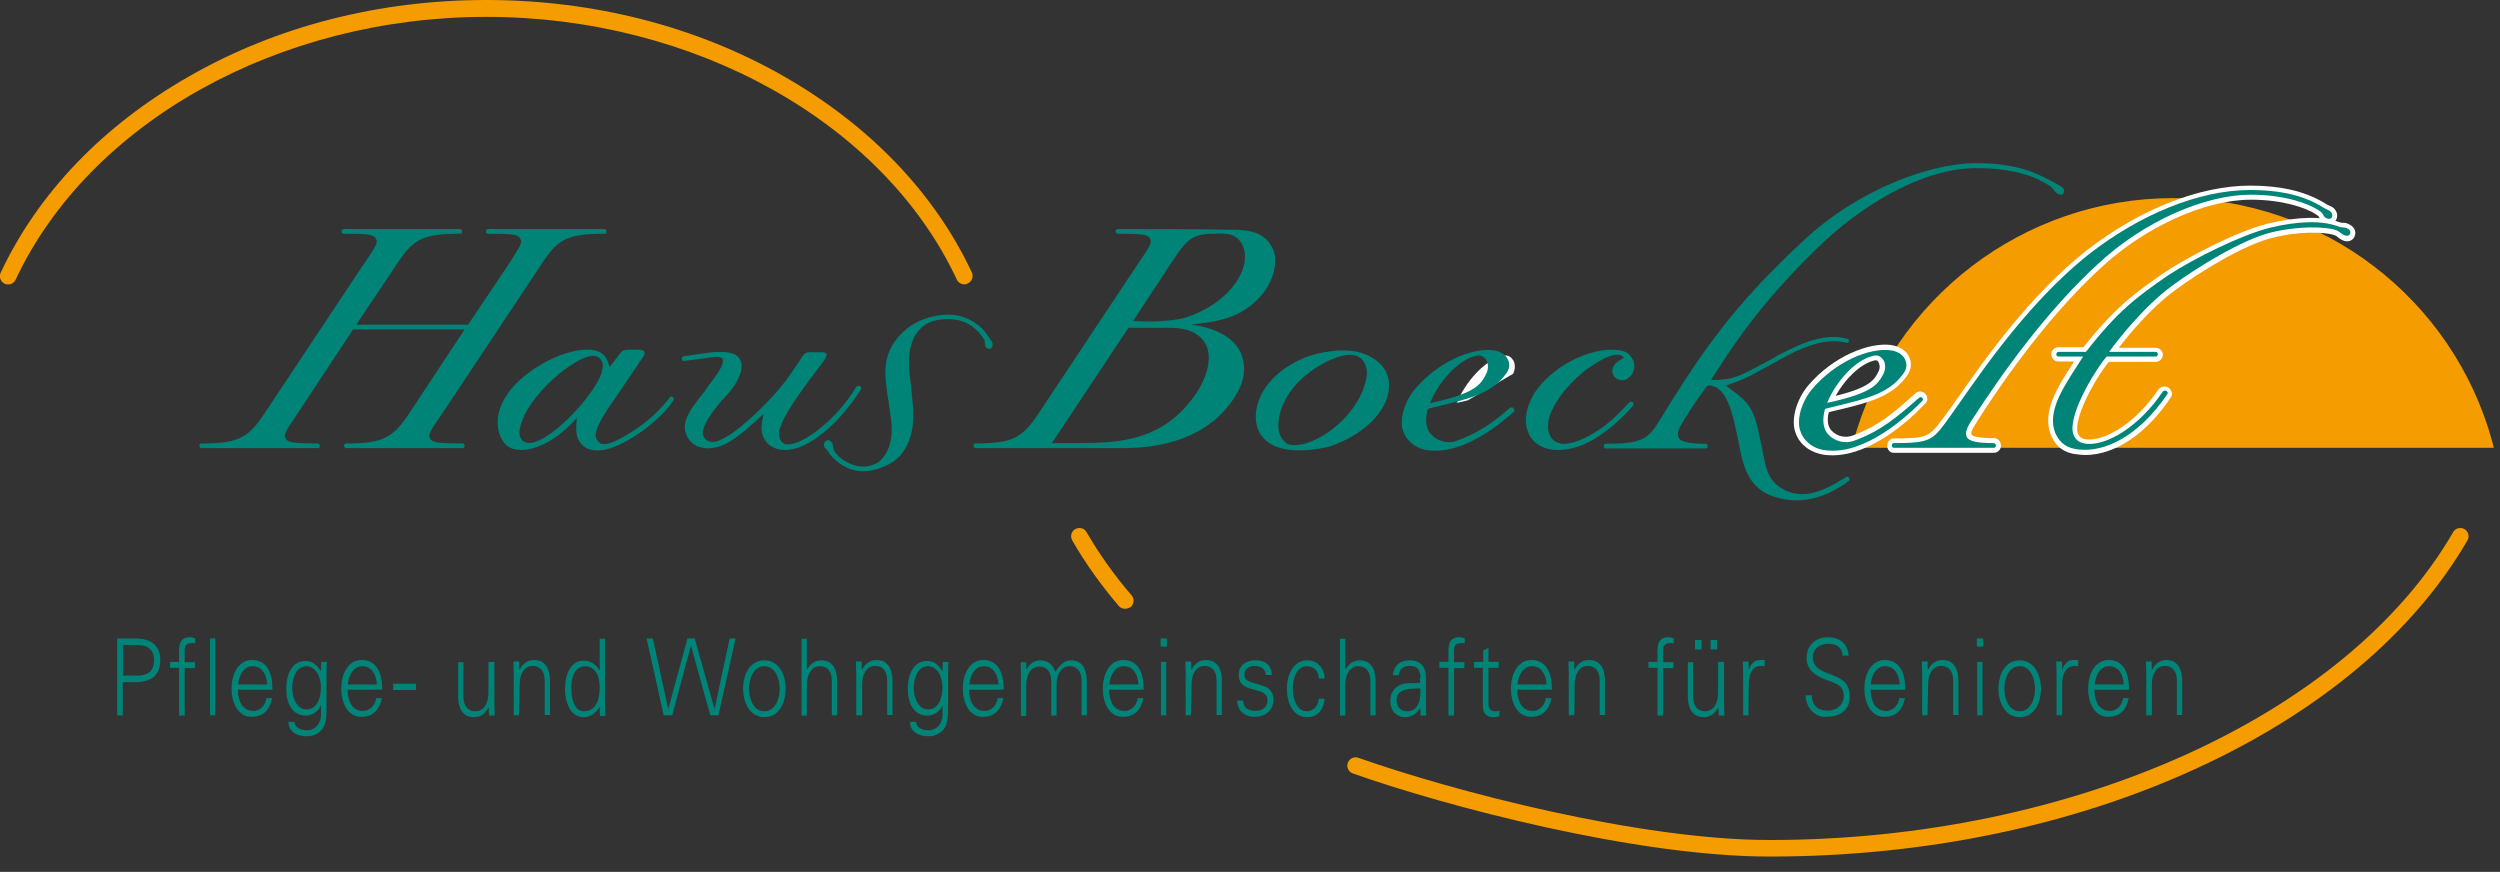 <?xml version="1.0" encoding="utf-8"?>
<!-- Generator: Adobe Illustrator 26.0.3, SVG Export Plug-In . SVG Version: 6.00 Build 0)  -->
<svg version="1.1" id="Ebene_1" xmlns="http://www.w3.org/2000/svg" xmlns:xlink="http://www.w3.org/1999/xlink" x="0px" y="0px"
	 viewBox="0 0 800 279" width="800" height="279" style="enable-background:new 0 0 800 279;" xml:space="preserve">
<rect x="0" y="0" width="800" height="279" fill="#333333" stroke="none"/>
<style type="text/css">
	.st0{fill-rule:evenodd;clip-rule:evenodd;fill:#F59C00;}
	.st1{fill:#F59C00;}
	.st2{fill-rule:evenodd;clip-rule:evenodd;fill:#FFFFFF;}
	.st3{fill-rule:evenodd;clip-rule:evenodd;fill:#008477;}
	.st4{fill:#FFFFFF;}
</style>
<path class="st0" d="M594.3,142c12.1-44.5,52.7-77.2,101-77.2c48.3,0,88.9,32.7,101,77.2H594.3z"/>
<path class="st1" d="M798,143.3H592.5l0.5-1.7c12.5-46,54.5-78.2,102.3-78.2c47.7,0,89.8,32.1,102.3,78.2L798,143.3z M596,140.6
	h198.5c-12.7-44-53.3-74.5-99.2-74.5C649.3,66.1,608.7,96.7,596,140.6z"/>
<path class="st1" d="M566.3,274.1c-42.5,0-103.1-15.9-133.4-26.6c-1.4-0.5-2.1-2-1.6-3.4c0.5-1.4,2-2.1,3.4-1.6
	c30,10.6,89.8,26.3,131.6,26.3c96.7,0,184.6-39.6,218.7-98.5c0.7-1.3,2.4-1.7,3.6-1c1.3,0.7,1.7,2.4,1,3.6
	c-17.1,29.5-47,54.7-86.5,72.9C662.9,264.3,615.6,274.1,566.3,274.1z M360,194.8c-0.8,0-1.5-0.3-2-0.9c-5.7-6.7-10.8-13.8-14.9-21
	c-0.7-1.3-0.3-2.9,1-3.6c1.3-0.7,2.9-0.3,3.6,1c4,6.9,8.8,13.7,14.4,20.2c1,1.1,0.8,2.8-0.3,3.8C361.2,194.6,360.6,194.8,360,194.8z
	"/>
<path class="st1" d="M308.6,91c-1,0-2-0.6-2.4-1.5c-23.5-50.3-84-84.1-150.6-84.1c-66.5,0-127,33.8-150.6,84.1
	c-0.6,1.3-2.2,1.9-3.5,1.3c-1.3-0.6-1.9-2.2-1.3-3.5c11.9-25.4,32.7-47.1,60.2-62.8C88.4,8.4,121.3,0,155.6,0s67.2,8.4,95.2,24.4
	c27.5,15.7,48.3,37.4,60.2,62.8c0.6,1.3,0,2.9-1.3,3.5C309.4,90.9,309,91,308.6,91z"/>
<path class="st2" d="M469.7,128.1c0,0-2.3,0.6-3.5,0.8c2.6-6.4,8.7-13.6,14.6-15c2-0.6,3,0.7,3.5,1.5c0.5,0.9,0.7,2.6-0.1,4.2
	L469.7,128.1z"/>
<path class="st3" d="M114,103.9l13-19.4c5.3-8,8.2-9.7,20.3-9.7c0.9,0,0.6-1.5,0-1.5c-3.3,0-35.1,0-37.3,0c-1,0-0.9,1.5,0,1.5
	c7.8,0,9.8,0.2,10.4,1.8c0.7,1.2-1,3.5-4,7.9l-31.7,47.7c-5.3,8-8.4,9.7-20.3,9.7c-0.9,0-0.7,1.5,0,1.5c3.2,0,35.1,0,37.3,0
	c1,0,0.8-1.5,0-1.5c-7.8,0-9.7-0.2-10.4-1.8c-0.6-1.4,0.8-3,4-7.9l17.7-26.8h35.7L131,132.2c-5.4,8-8.4,9.7-20.3,9.7
	c-0.9,0-0.7,1.5,0,1.5c3,0,35,0,37.3,0c1,0,0.8-1.5,0-1.5c-7.8,0-9.8-0.2-10.5-1.8c-0.6-1.4,0.8-3,4.1-7.9l31.7-47.7
	c5.2-8,8.2-9.7,20.3-9.7c0.8,0,0.5-1.5,0-1.5c-3.2,0-35.2,0-37.4,0c-1,0-0.9,1.5,0,1.5c7.8,0,9.8,0.2,10.4,1.8
	c0.7,1.2-1,3.4-3.8,7.9l-13,19.4L114,103.9L114,103.9z"/>
<path class="st3" d="M190.2,112.1c-6.5-1.4-18.6,3.8-25.6,11.2c-4.3,4.7-6.2,10-5,14.8c0.8,3,2.6,5.2,4.9,5.6
	c6.4,1.6,14.8-3.8,20.1-10c-0.3,3.3-0.5,5.5,0.9,7.7c1.7,2.5,4.2,2.9,6.7,2.7c6-0.3,18.6-8.6,23.3-16c0.5-0.8-0.6-1.7-1.2-0.9
	c-6.5,8.8-17.7,14.7-20.4,14.9c-1.2,0.1-2,0-2.9-1.4c-1.7-2.5,2.7-8.8,6.9-14.8l7.9-11.7c0.9-1.2,0.6-2.3-1.2-2.3c-1.1,0-2,0-3.2,0
	c-2,0-2.4,0.3-3.5,1.9l-2.8,3.6C194.1,114,192.8,112.6,190.2,112.1z M186.6,114.7c1.7-0.7,3.7-1.4,5.2-0.1c1,0.9,1.4,2.1,0.9,3.8
	c-1,6-13.4,19.8-20.4,22.6c-1.9,0.9-3.7,1.1-5,0.1c-0.8-0.8-1.4-2.1-0.9-4.1C167.9,128.8,179.3,117.8,186.6,114.7z"/>
<path class="st3" d="M236.6,114.7c-1.8-2.9-8.5-2.1-11.6-1.6l-6.2,0.9c-1,0.2-0.7,1.7,0.2,1.5l6.2-0.8c3.6-0.6,5.2-0.7,5.9,0
	c0.7,0.8,0.1,3.2-4.4,8.7l-1.2,1.8c-4.4,5.5-7.3,9.3-6.1,13.3c0.8,2.4,2.5,4.1,4.7,4.6c6.8,1.9,13-4,20.3-10.7
	c-0.8,3-1.4,6.4,0.9,9.1c1.8,2.3,5,2.7,7.3,2.4c7.8-0.9,17.2-10.2,22.9-19.3c0.5-0.9-1-1.6-1.5-0.8c-5.8,9.9-16.9,18.7-22.1,18.4
	c-1.5,0-2.3-1.4-2.5-2.4c-1.1-3.5,5.4-12.4,9-17.4l4.9-6.5c2-2.8,1.5-3.2-1-3.2c-0.8,0-1.8,0-2.5,0c-2.1,0-2.4,0.1-4.1,3l-2.6,3.8
	c-4.5,7-19.8,22.4-25.3,21.9c-1.5-0.1-2.3-0.8-2.7-1.9c-1.1-2.6,2.9-7.9,6-11.5l1.4-1.5C235.5,123.4,238.8,117.8,236.6,114.7z"/>
<path class="st3" d="M264.7,140.9c-0.8,0.1-1.5,1.5-0.7,2.4c1.1,1.1,1.2,1.6,1.8,2.3c1.5,1.9,5.2,5.2,10.4,5.2
	c3.5,0,6.9-1.4,9.4-2.9c6.9-4.7,7-13.8,6.5-18.5l-0.7-7c-0.7-5.4-1.4-12.4,3-17.1c2-2.3,5.6-3.2,9-3.2c4.1,0,8.2,1.5,11.4,6.3
	c0.5,0.6,0.2,1.2,0.5,2.3c0.2,0.7,1,1.1,1.7,0.9c0.8-0.5,0.7-1.8,0.5-2.1c-0.2-0.3-0.5-0.6-1.1-1.6c-2.1-3.6-6.8-7.2-12.9-7.2
	c-5.8,0-11.2,2.3-14.5,5.5c-7.3,7-5.9,14-4.7,22.1l0.6,4.1c0.7,4.1,1.2,10.8-3.3,15.1c-1.5,1.2-3.5,1.8-5.4,1.8
	c-4.1,0-7.8-2.8-8.9-4.5c-0.8-1.2-0.5-1-0.8-2.4C266.3,141.4,265.5,140.7,264.7,140.9z"/>
<path class="st3" d="M357.7,73.3c-1,0-0.9,1.5,0,1.5c7.8,0,9.8,0.2,10.4,1.8c0.7,1.2-1,3.5-4,7.9l-31.7,47.7
	c-5.3,8-8.4,9.7-20.3,9.7c-0.9,0-0.7,1.5,0,1.5c3.2,0,47.2,0,47.2,0c12.2,0,27.4-3,35.9-16.5c3-4.7,3.8-9.4,1.8-14.1
	c-3.3-6.8-12.2-8.5-15.9-8.9c7.6-1,16-1.5,22.9-9.8c3.5-4.3,5.1-10.6,3.4-14.3c-3-6.7-9.6-6.3-16.7-6.3
	C390.7,73.3,359.9,73.3,357.7,73.3z M336.6,141.8l24.5-36.9h13.2c3.8,0,9.3,0.7,11.7,5.6c2.1,4.5-0.2,11-3.3,15.5
	c-10.3,14.9-23.6,15.8-38.5,15.8H336.6z M362.6,102.7l9.8-14.9c6.8-10.4,8-13,15.9-13c2.3,0,6.4-0.7,8.7,2.6c1.8,2.5,1.7,6,0.6,9
	c-3,7.9-11.6,13.4-19.2,15.5C374,102.8,368.4,103.1,362.6,102.7z"/>
<path class="st3" d="M415.2,115.5c-7.3,3.7-12.4,9.3-13.3,16.5c-0.3,3.7,0.6,6.9,3.6,9.3c5.4,4.4,16.3,2.6,20.2,1.5
	c6.9-2.3,16-7.9,18.3-16c0.9-3.4,0.7-6.8-1.7-9.7c-4.5-5.1-11.9-5.6-17.7-4.5C421.8,112.9,417.7,114.2,415.2,115.5z M430.7,113.6
	c2-0.3,4.1,0.2,5.2,1.5c1.6,1.8,1.8,4.3,1.2,6.5c-1.6,7.7-8.6,15.8-17.1,19.5c-1.9,0.9-6.1,2-8.1,0.9c-1.8-1.2-2.7-3.2-2.8-5.3
	c-0.3-5.4,3-12.1,9.1-16.9C422.2,116.5,427.2,114.2,430.7,113.6z"/>
<path class="st3" d="M484.3,130.6c-0.4-0.5-1.1-0.1-1.1-0.1c-5.2,4.5-9.8,7.9-16.9,10.5c-2.9,1.1-6.1,0.3-8.2-1.8
	c-1.8-1.8-1.9-4.5-1.6-6.4c0.2-1.1,0.2-1.5,0.5-2l4.5-1.1c7.7-1.9,15.8-3.7,20.2-9.8c1.5-1.8,1.5-3.5,0.8-4.9
	c-0.8-1.8-2.9-2.7-4.6-2.9c-6.7-0.9-17.6,3.5-25.2,12.5c-3.3,4-5,9.7-3.7,13.3c0.9,3,3.7,5.2,6.5,5.9c10,2.3,21.2-5.1,29-12.1
	C484.5,131.6,484.8,131.2,484.3,130.6z M472.2,113.9c2-0.6,3,0.7,3.5,1.5c0.5,0.9,0.7,2.6-0.1,4.2c-1.6,3.3-3.5,5.9-14.5,8.6
	c0,0-2.3,0.6-3.5,0.8C460.2,122.5,466.3,115.3,472.2,113.9z"/>
<path class="st3" d="M516.4,117.1c-0.7,1.2-0.5,2.4-0.1,3c0.6,1.1,1.8,1.5,2.6,1.6c1.2,0.1,2.5-0.7,3.4-2.1c1-1.6,0.8-3.4,0.1-4.7
	c-1.2-2.3-2.9-2.7-5.1-2.9c-7.8-0.8-19,4.2-25.3,12.4c-3.3,4.4-4.7,9.9-3,13.9c1.1,3.3,4.5,5.1,7.2,5.5c9.5,1.6,19.6-6.2,26.3-13.9
	c0.8-0.9-0.5-1.8-1.1-1.1c-3.2,3.2-6.3,6.8-11.3,9.7c-3.8,2.4-8.9,4.5-12,3c-1.7-0.8-2.6-2.6-2.7-4.3c-0.6-5.4,4.9-12.9,11.4-18.3
	c1.7-1.4,4.4-3,6.5-4.2c1.8-0.8,2.8-1,3.4-1.1c0.2-0.1,2.5-0.3,2.9,0.9C517.6,115.7,516.9,116.2,516.4,117.1z"/>
<path class="st3" d="M591,108.4c-7.1-2.1-15.6,1.8-22.7,5.7c-2.3,1.4-5.6,3-8,4.3c-5.3,2.8-7.9,3.2-12.8,3.2
	c6.9-10.7,14.9-23.4,33.1-41.3c15.9-15.8,35.6-26.5,51.8-26.5c14,0,20.6,3.7,23.8,5.9c0.8,0.6,1.2,1.4,1.6,1.8
	c0.7,0.7,1.9,1.2,2.4,0.5c0.5-0.6,0.5-1.6-0.6-2.3c-0.9-0.5-1.5-0.8-2.4-1.4c-4.1-2-10.3-6.1-24.8-6.1c-15.8,0-38.6,9.4-54.3,23.9
	c-23.9,21.9-34,37.3-46.9,58.2c-3.8,6.2-5.5,7.7-17.4,7.7c-0.8,0-0.8,1.5,0,1.5h32c1,0,0.8-1.5,0-1.5c-6,0-8-0.8-8.6-1.9
	c-0.8-1.5,0.3-3.4,1.2-4.9c3.7-6.2,8-11.9,8-11.9c4.2,0,7,3.8,9.1,14.2l0.6,2.8c1.4,7,2.4,14.7,10.1,18.1c7.6,3,15.9,2.4,25.3-4.4
	c0.8-0.6,0-1.8-0.7-1.4c-7.6,4.9-13.4,7-19.3,4.4c-6.3-2.9-6.5-8.1-7.7-13.9l-0.8-3.7c-2-10.2-4.5-11.3-10.7-16
	c2.5-0.9,5-1.7,8.5-3.5c2.5-1.5,5.6-3,8.2-4.5c8.1-4.7,15.6-7.3,21.5-5.8c0,0,0.9,0.4,1.1-0.3C591.9,108.5,591,108.4,591,108.4z"/>
<path class="st4" d="M586.4,145.7c-1.4,0-2.8-0.1-4.2-0.5c-3.7-0.9-6.7-3.6-7.7-6.9c-1.4-4.1,0.3-10.3,4-14.8
	c8.2-9.7,19.8-14,26.6-13.1c2.1,0.3,4.8,1.4,5.8,3.8c0.6,1.2,1.3,3.7-1,6.5c-4.6,6.3-12.5,8.2-20.1,10.1l-4.6,1.1c0,0,0,0.1,0,0.1
	c0,0.2-0.1,0.5-0.2,0.9c-0.1,0.7-0.5,3.4,1.2,5c1.8,1.8,4.3,2.3,6.6,1.5l0,0c8.4-3.1,13.3-7.4,20.1-13.5c0.6-0.6,1.4-0.8,2.2-0.5
	c0.8,0.2,1.5,1,1.6,1.8c0.2,0.8-0.1,1.5-0.7,2C611,134.6,598.6,145.7,586.4,145.7z M591,117.1c-3.5,2-7.1,4.8-10.1,8.4
	c-3,3.6-4.5,8.8-3.4,11.8l0,0.1c0.8,2.6,3.3,4.3,5.4,4.8c1.5,0.4,3.1,0.5,4.7,0.4c-1.3-0.5-2.5-1.2-3.6-2.3c-2.6-2.6-2.3-6.3-2-7.8
	c0.1-0.4,0.1-0.6,0.2-0.9c0-0.3,0.1-0.5,0.1-0.7l-0.1,0l1.1-2.6C584.8,124.5,587.6,120.3,591,117.1z M600.2,115.3
	c-0.2,0-0.4,0-0.6,0.1c-4.6,1.2-9.4,6.2-12.2,11.3c0.2-0.1,0.3-0.1,0.3-0.1l0,0c11-2.7,12.2-5.3,13.4-7.7c0.6-1.1,0.4-2.2,0.1-2.8
	C601,115.5,600.7,115.3,600.2,115.3z M603.2,113.4c0.3,0.3,0.6,0.7,0.9,1.2l0,0.1c0.6,1.2,1,3.4-0.1,5.6c-0.6,1.2-1.2,2.3-2.2,3.4
	c2.2-1.2,4.2-2.7,5.6-4.7l0.1-0.1c0.9-1.1,1.1-2.2,0.6-3.2l0-0.1c-0.5-1.1-2.1-1.8-3.4-2C604.2,113.4,603.7,113.4,603.2,113.4z"/>
<path class="st3" d="M593.4,141c-2.9,1.1-6.1,0.3-8.2-1.8c-1.8-1.8-1.9-4.5-1.6-6.4c0.2-1.1,0.2-1.5,0.5-2l4.5-1.1
	c7.7-1.9,15.8-3.7,20.2-9.8c1.5-1.8,1.5-3.5,0.8-4.9c-0.8-1.8-2.9-2.7-4.6-2.9c-6.7-0.9-17.6,3.5-25.2,12.5c-3.3,4-5,9.7-3.7,13.3
	c0.9,3,3.7,5.2,6.5,5.9c11.6,2.7,25-7.8,32.5-15.5c0.7-0.6-0.3-1.7-1-1C607.1,133.4,602.1,137.8,593.4,141z M588.2,128.1
	c0,0-2.3,0.6-3.5,0.8c2.6-6.4,8.7-13.6,14.6-15c2-0.6,3,0.7,3.5,1.5c0.5,0.9,0.7,2.6-0.1,4.2C601.1,122.8,599.2,125.4,588.2,128.1z"
	/>
<path class="st4" d="M638,144.9h-32c-1.2,0-2.1-1-2.1-2.3c0-1.3,0.9-2.3,2.1-2.3c11,0,11.4-0.5,16.1-6.9l0.1-0.1
	c1.2-1.6,2.6-3.6,4.3-6c8.6-12.3,23.1-33,41.5-47.4c17-13.1,36-20.5,52.1-20.5c9.5,0,17.1,1.7,23.3,5.3c0.4,0.2,0.6,0.4,0.8,0.5
	c0.4,0.2,0.4,0.3,1.6,0.8l0.1,0c1,0.5,1.6,1.3,1.9,2.2c0.2,0.8,0.1,1.7-0.4,2.4c-0.5,0.7-1.2,1.1-2.1,1.1h0c-1.1,0-2.3-0.6-2.9-1.6
	l-0.1-0.2c-0.3-0.7-0.5-0.9-1.2-1.3l-0.1-0.1c-3.3-2.1-10.7-4.6-20.7-4.6c-14.8,0-34.1,8.8-48.1,21.9l0,0
	c-12.9,11.8-27,29.3-39.6,49.2c-0.2,0.4-0.4,0.7-0.5,0.8c-0.5,0.8-1.6,2.5-1.2,3.3c0,0.1,0.6,1.1,7.2,1.1c1.2,0,2.2,1.1,2.2,2.4
	C640.3,143.9,639.3,144.9,638,144.9z M618.4,141.8H629c-0.4-0.3-0.7-0.7-0.9-1.1c-1.2-2.3,0.4-4.8,1.3-6.4c0.1-0.2,0.3-0.5,0.5-0.8
	c12.8-20.1,27.1-37.8,40.2-49.9c3.6-3.4,7.5-6.5,11.6-9.2c-4,2.3-7.9,5-11.8,8c-18.1,14.1-32.4,34.5-40.9,46.7
	c-1.7,2.4-3.1,4.4-4.3,6l-0.1,0.1C622.2,138.6,620.6,140.6,618.4,141.8z"/>
<path class="st3" d="M671.1,84.7c14.9-14,34.6-22.4,49.1-22.4c10.8,0,18.4,2.8,21.6,4.9c1,0.6,1.4,1,1.8,1.9c0.7,1,2,1.2,2.5,0.6
	c0.5-0.7,0.2-1.8-0.9-2.4c-1.8-0.8-1.2-0.6-2.6-1.4c-6.8-4-14.7-5.1-22.5-5.1c-16.8,0-35.5,8.1-51.2,20.2
	c-21.8,17.1-38.2,43.1-45.5,53.1c-4.9,6.7-5.5,7.7-17.4,7.7c-0.8,0-0.8,1.5,0,1.5c3.3,0,29.7,0,32,0c1,0,0.8-1.5,0-1.5
	c-6,0-8-0.8-8.6-1.9c-0.8-1.5,0.3-3.4,1.2-4.9C632.4,132.5,649.5,104.5,671.1,84.7z"/>
<path class="st4" d="M667.3,145.6c-0.9,0-1.7-0.1-2.6-0.2c-4-0.4-6.7-2.3-8.3-5.9c-3.2-7.6,1.9-15.5,7.3-23.8c0,0,0,0,0,0h-4.9
	c-0.7,0-1.3-0.2-1.7-0.7c-0.4-0.4-0.7-1-0.7-1.6c0-1.3,1-2.3,2.4-2.3h7.9C677.1,98,683.4,93.6,692.9,87c8.6-5.6,23.6-13.2,33-15.5
	c9.4-2.2,17.3-2.4,22.7-0.4c0.5,0.2,0.8,0.2,1.2,0.2c0.3,0,0.8,0,1.3,0.2l0.2,0.1c1.5,0.6,2.1,1.5,2.3,2.2c0.2,0.7,0.1,1.5-0.3,2.2
	c-0.3,0.5-0.8,0.9-1.4,1.1c-1.3,0.4-2.6-0.3-3.1-0.7l-0.2-0.1c-0.6-0.5-0.9-0.8-1.4-1c-3.4-1.2-11.9-1.3-20,0.8
	c-9.2,2.2-23.7,11.2-31.2,16.8l0,0c-7.8,5.7-14.7,14.1-18,18.4h11.8c0.7,0,1.3,0.3,1.7,0.7c0.4,0.4,0.6,1,0.6,1.5
	c0,1.3-1,2.3-2.3,2.3h-15c-5.1,6.4-11.4,18.6-9.9,22.9c0.3,0.7,0.9,1.7,2.8,1.9c5.5,0.6,15.5-4.8,23-16l0.1-0.1
	c0.5-0.5,1.1-0.8,1.8-0.8c0,0,0,0,0,0c0.6,0,1.2,0.2,1.6,0.6c0.4,0.4,0.7,0.9,0.8,1.4c0.1,0.6-0.1,1.2-0.5,1.7
	C686.8,138.9,676.7,145.6,667.3,145.6z M669,113.4l-1.1,1.7c-0.5,0.8-1.1,1.6-1.6,2.4c-5,7.6-9.6,14.8-7.1,20.8
	c1,2.1,2.4,3.3,4.5,3.8c-0.7-0.6-1.3-1.4-1.7-2.4c-2.3-6.3,5.6-19.6,10-25.4h-0.2l1.7-2.5c1.6-2.3,10.2-14,20.4-21.6l0,0
	c1.4-1,3-2.2,4.8-3.4c-1.5,0.9-3,1.8-4.3,2.6C685,96.2,679.2,100.3,669,113.4z"/>
<path class="st3" d="M695,91.5c8.2-6.1,22.7-14.9,31.7-17.1c8.5-2.1,17.4-2,21-0.7c0.7,0.3,1.1,0.7,1.8,1.2c0.9,0.6,2,0.8,2.4,0.1
	c0.5-0.7,0.2-1.6-1.2-2.1c-0.9-0.2-1.5,0-2.6-0.5c-5-1.8-12.3-1.8-21.8,0.5c-9.1,2.3-23.9,9.6-32.5,15.2c-10.1,7-16,11.3-26.3,24.5
	c0,0-7,0-8.7,0c-1,0-1.1,1.5,0,1.5c1,0,7.8,0,7.8,0c-5.6,8.8-12,17.3-8.8,24.7c1.6,3.4,4,4.6,7.1,5c8.5,1.1,19.4-4.1,28.6-17.6
	c0.7-0.8-0.7-1.7-1.4-0.9c-7.6,11.3-18,17.4-24.5,16.7c-1.9-0.2-3.4-1.1-4.1-2.9c-2-5.6,6.1-19.5,10.6-25c0,0,12.9,0,15.7,0
	c0.9,0,1-1.5,0-1.5c-1.5,0-14.9,0-14.9,0C678.2,108.1,686.1,98.1,695,91.5z"/>
<path class="st3" d="M37.5,228.9v-24.6h5.2c4-0.1,8.6,1.1,8.6,7c0,5.9-4.5,7.1-8.6,7h-3.4v10.7L37.5,228.9L37.5,228.9z M39.4,216.2
	H44c2.8,0,5.3-1.1,5.3-4.9s-2.5-4.9-5.3-4.9h-4.6V216.2z"/>
<path class="st3" d="M57.3,228.9v-15.2h-2.9v-1.9h2.9v-3.6c0-2.9,1-4.3,3.5-4.3c0.6,0,1.1,0.2,1.7,0.4v1.6c-0.3-0.1-0.7-0.1-1.1-0.1
	c-2.4,0-2.4,1.4-2.3,3.9v2.2h3.3v1.9h-3.3v15.2H57.3z"/>
<rect x="67.2" y="204.3" class="st3" width="1.7" height="24.6"/>
<path class="st3" d="M76.1,220.8c0.1,3.6,1.5,6.7,5,6.7c2.1,0,3.8-1.7,4.2-4.1h1.8c-0.9,4.1-3.1,6-6.6,6c-4.3,0-6.4-4.4-6.4-9.1
	c0-4.6,2.2-9.1,6.5-9.1c4.9,0,6.6,4.2,6.6,9.5H76.1z M85.5,219c-0.2-3.3-1.7-5.8-4.7-5.8c-2.8,0-4.3,2.8-4.6,5.8H85.5z"/>
<path class="st3" d="M102.8,211.8h1.8c-0.1,1.2-0.1,2.5-0.1,3.9v10.3c0,3.4,0.1,7-3.1,8.8c-1.2,0.6-1.9,0.8-3.3,0.8
	c-2.6,0-5.8-1.1-5.8-4.6h1.9c0.2,2,2.3,2.7,4.1,2.7c2.3,0,4.3-1.9,4.4-4.7v-3.2h-0.1c-0.8,2-2.8,3.2-4.7,3.2c-4.4,0-6.3-3.9-6.3-8.6
	c0-4.6,1.8-8.9,6.2-8.9c2.1,0,3.6,1.2,4.8,3.2l0.1-0.1L102.8,211.8z M98,213.2c-3.2,0-4.5,3.8-4.5,6.9s1.4,6.9,4.6,6.9
	c3.3,0,4.6-3.6,4.6-7C102.7,216.7,101.1,213.2,98,213.2z"/>
<path class="st3" d="M111.2,220.8c0.1,3.6,1.5,6.7,5,6.7c2.1,0,3.8-1.7,4.2-4.1h1.8c-0.9,4.1-3.1,6-6.6,6c-4.3,0-6.4-4.4-6.4-9.1
	c0-4.6,2.2-9.1,6.5-9.1c4.9,0,6.6,4.2,6.6,9.5H111.2z M120.6,219c-0.2-3.3-1.7-5.8-4.7-5.8c-2.8,0-4.3,2.8-4.6,5.8H120.6z"/>
<rect x="125.8" y="218.8" class="st3" width="7.3" height="2"/>
<path class="st3" d="M156.5,211.8h1.7v13.3c0,1.3,0.1,2.7,0.1,3.9h-1.8l-0.1-2.5l-0.1-0.1c-1,2.1-2.7,3.1-4.6,3.1
	c-4.8,0-5.1-4.9-5.1-6.9v-10.7h1.7v11c0,3,1.4,4.7,3.8,4.7c2.9,0,4.2-2.8,4.2-5.9V211.8z"/>
<path class="st3" d="M166.1,228.9h-1.7v-13.3c0-1.3-0.1-2.7-0.1-3.9h1.8l0.1,2.5l0.1,0.1c1-2.1,2.7-3.1,4.6-3.1
	c4.8,0,5.1,4.9,5.1,6.9v10.7h-1.7v-11c0-3-1.4-4.7-3.8-4.7c-2.9,0-4.2,2.8-4.2,5.9L166.1,228.9L166.1,228.9z"/>
<path class="st3" d="M191.9,226.4l-0.1-0.1c-1.2,2-3,3.2-5,3.2c-4.3,0-6-4.8-6-9.1c0-4.4,1.7-9,6-9c1.9,0,4,1.1,5,3.1l0.1-0.1v-10
	h1.7v20.8c0,1.3,0.1,2.7,0.1,3.9H192L191.9,226.4z M187.2,213.2c-3.3,0-4.4,3.6-4.4,6.9c0,3.2,0.8,7.5,4.1,7.5c3.8,0,5-3.7,5-7.6
	C191.9,216.5,190.6,213.2,187.2,213.2z"/>
<polygon class="st3" points="215.1,228.9 212.4,228.9 206.9,204.3 208.9,204.3 213.8,226.7 213.9,226.7 220,204.3 222.3,204.3 
	228.6,226.7 228.7,226.7 233.5,204.3 235.4,204.3 229.9,228.9 227.3,228.9 221.1,206.6 221.1,206.6 "/>
<path class="st3" d="M251.4,220.4c0,4.5-2.1,9.1-6.8,9.1c-4.6,0-6.8-4.6-6.8-9.1c0-4.5,2.1-9.1,6.8-9.1
	C249.3,211.3,251.4,215.9,251.4,220.4z M244.6,213.2c-3.5,0-4.9,4-4.9,7.2c0,3.2,1.4,7.2,4.9,7.2c3.5,0,4.9-4,4.9-7.2
	C249.5,217.2,248.1,213.2,244.6,213.2z"/>
<path class="st3" d="M258.2,214.4L258.2,214.4c1.1-2.1,2.7-3.1,4.6-3.1c4.8,0,5.1,4.9,5.1,6.9v10.7h-1.7v-11c0-3-1.4-4.7-3.8-4.7
	c-2.9,0-4.2,2.8-4.2,5.9v9.9h-1.7v-24.6h1.7V214.4L258.2,214.4z"/>
<path class="st3" d="M275.7,228.9H274v-13.3c0-1.3-0.1-2.7-0.1-3.9h1.8l0.1,2.5l0.1,0.1c1-2.1,2.7-3.1,4.6-3.1
	c4.8,0,5.1,4.9,5.1,6.9v10.7h-1.7v-11c0-3-1.4-4.7-3.8-4.7c-2.9,0-4.2,2.8-4.2,5.9V228.9z"/>
<path class="st3" d="M301.7,211.8h1.8c-0.1,1.2-0.1,2.5-0.1,3.9v10.3c0,3.4,0.1,7-3.1,8.8c-1.2,0.6-1.9,0.8-3.3,0.8
	c-2.6,0-5.8-1.1-5.8-4.6h1.9c0.2,2,2.3,2.7,4.1,2.7c2.3,0,4.3-1.9,4.4-4.7v-3.2h-0.1c-0.8,2-2.8,3.2-4.7,3.2c-4.4,0-6.3-3.9-6.3-8.6
	c0-4.6,1.8-8.9,6.2-8.9c2.1,0,3.6,1.2,4.8,3.2l0.1-0.1L301.7,211.8z M296.9,213.2c-3.2,0-4.5,3.8-4.5,6.9s1.4,6.9,4.6,6.9
	c3.3,0,4.6-3.6,4.6-7C301.6,216.7,300.1,213.2,296.9,213.2z"/>
<path class="st3" d="M310.1,220.8c0.1,3.6,1.5,6.7,5,6.7c2.1,0,3.8-1.7,4.2-4.1h1.8c-0.9,4.1-3.1,6-6.6,6c-4.3,0-6.4-4.4-6.4-9.1
	c0-4.6,2.2-9.1,6.5-9.1c4.9,0,6.6,4.2,6.6,9.5H310.1z M319.5,219c-0.2-3.3-1.7-5.8-4.7-5.8c-2.8,0-4.3,2.8-4.6,5.8H319.5z"/>
<path class="st3" d="M328.4,214.3L328.4,214.3c1.1-2,2.7-3,4.6-3c2.3,0,4.1,1.5,4.7,3.8c1.1-2,2.8-3.8,5-3.8c4.8,0,5.1,4.9,5.1,6.9
	v10.7h-1.7v-11c0-3-1.4-4.7-3.8-4.7c-2.9,0-4.2,2.8-4.2,5.9v9.9h-1.7v-11c0-3-1.4-4.7-3.8-4.7c-2.9,0-4.2,2.8-4.2,5.9v9.9h-1.7
	v-13.3c0-1.3-0.1-2.7-0.1-3.9h1.8L328.4,214.3z"/>
<path class="st3" d="M354.9,220.8c0.1,3.6,1.5,6.7,5,6.7c2.1,0,3.8-1.7,4.2-4.1h1.8c-0.9,4.1-3.1,6-6.6,6c-4.3,0-6.4-4.4-6.4-9.1
	c0-4.6,2.2-9.1,6.5-9.1c4.9,0,6.6,4.2,6.6,9.5H354.9z M364.3,219c-0.2-3.3-1.7-5.8-4.7-5.8c-2.8,0-4.3,2.8-4.6,5.8H364.3z"/>
<path class="st3" d="M373.4,206.9h-2v-2.6h2V206.9z M373.2,211.8v17.1h-1.7v-17.1H373.2z"/>
<path class="st3" d="M381.1,228.9h-1.7v-13.3c0-1.3-0.1-2.7-0.1-3.9h1.8l0.1,2.5l0.1,0.1c1-2.1,2.7-3.1,4.6-3.1
	c4.8,0,5.1,4.9,5.1,6.9v10.7h-1.7v-11c0-3-1.4-4.7-3.8-4.7c-2.9,0-4.2,2.8-4.2,5.9L381.1,228.9L381.1,228.9z"/>
<path class="st3" d="M401.7,211.3c2.8,0,5.1,1.1,5.3,4.7h-1.9c-0.2-2.1-1.8-2.9-3.6-2.9c-1.6,0-3.3,0.8-3.3,2.8
	c0,2.5,2.8,2.3,6.8,3.9c1.5,0.6,2.5,2.1,2.5,4c0,3.9-3,5.6-6.1,5.6c-2.5,0-5.4-1.4-5.5-5.2h1.9c0.1,2.6,2.1,3.3,4,3.3
	c1.9,0,3.8-1,3.8-3.4c0-2.5-2.3-2.9-4.6-3.5c-2.3-0.6-4.6-1.4-4.6-4.6C396.4,212.5,399.2,211.3,401.7,211.3z"/>
<path class="st3" d="M422,217.1c-0.1-2.6-1.6-3.9-4-3.9c-2.7,0-4.3,3.3-4.3,7.2c0,3.9,1.7,7.2,4.3,7.2c2.3,0,3.8-1.6,4-4h1.9
	c-0.5,3.9-2.4,5.9-5.7,5.9c-4.3,0-6.4-4.4-6.4-9.1c0-4.6,2.2-9.1,6.5-9.1c3,0,5.4,2.1,5.6,5.8H422z"/>
<path class="st3" d="M430.5,214.4L430.5,214.4c1.1-2.1,2.7-3.1,4.6-3.1c4.8,0,5.1,4.9,5.1,6.9v10.7h-1.7v-11c0-3-1.4-4.7-3.8-4.7
	c-2.9,0-4.2,2.8-4.2,5.9v9.9h-1.7v-24.6h1.7V214.4z"/>
<path class="st3" d="M454.6,216.8c-0.2-2.8-1.4-3.7-3.4-3.7c-1.8,0-3.3,0.6-3.6,3h-1.9c0.4-3.5,2.7-4.8,5.4-4.8
	c3.2,0,5.2,1.7,5.2,5.7v8.1c0,1.3,0.1,2.7,0.1,3.9h-1.8l-0.1-2.5h-0.1l-0.1,0.2c-0.6,1.4-2.6,2.8-4.6,2.8c-2.7,0-4.8-1.9-4.8-5.3
	c0-2.3,1.2-4.1,2.9-4.9c1.9-1,4.5-0.6,6.6-0.8V216.8z M450.2,227.6c3.8,0,4.5-3.7,4.3-7.3c-2.5,0.1-7.6-0.4-7.6,3.9
	C447,226.5,448.5,227.6,450.2,227.6z"/>
<path class="st3" d="M463.5,228.9v-15.2h-2.9v-1.9h2.9v-3.6c0-2.9,1-4.3,3.5-4.3c0.6,0,1.1,0.2,1.7,0.4v1.6
	c-0.3-0.1-0.7-0.1-1.1-0.1c-2.4,0-2.4,1.4-2.3,3.9v2.2h3.3v1.9h-3.3v15.2H463.5z"/>
<path class="st3" d="M474.6,213.7h-2.9v-1.9h2.9v-3.6l1.7-0.9v4.5h3.3v1.9h-3.3v11.5c0,1.6,0.7,2.4,2,2.4c0.5,0,1,0,1.5-0.2v1.8
	c-0.6,0.2-1.2,0.3-1.8,0.3c-3.7,0-3.5-2.8-3.5-5.1V213.7z"/>
<path class="st3" d="M485.5,220.8c0.1,3.6,1.5,6.7,5,6.7c2.1,0,3.8-1.7,4.2-4.1h1.8c-0.9,4.1-3.1,6-6.6,6c-4.3,0-6.4-4.4-6.4-9.1
	c0-4.6,2.2-9.1,6.5-9.1c4.9,0,6.6,4.2,6.6,9.5H485.5z M494.9,219c-0.2-3.3-1.7-5.8-4.7-5.8c-2.8,0-4.3,2.8-4.6,5.8H494.9z"/>
<path class="st3" d="M503.8,228.9H502v-13.3c0-1.3-0.1-2.7-0.1-3.9h1.8l0.1,2.5l0.1,0.1c1-2.1,2.7-3.1,4.6-3.1
	c4.8,0,5.1,4.9,5.1,6.9v10.7h-1.7v-11c0-3-1.4-4.7-3.8-4.7c-2.9,0-4.2,2.8-4.2,5.9L503.8,228.9L503.8,228.9z"/>
<path class="st3" d="M530.4,228.9v-15.2h-2.9v-1.9h2.9v-3.6c0-2.9,1-4.3,3.5-4.3c0.6,0,1.1,0.2,1.7,0.4v1.6
	c-0.3-0.1-0.7-0.1-1.1-0.1c-2.4,0-2.4,1.4-2.3,3.9v2.2h3.3v1.9h-3.3v15.2H530.4z"/>
<path class="st3" d="M550,211.8h1.7v13.3c0,1.3,0.1,2.7,0.1,3.9H550l-0.1-2.5l-0.1-0.1c-1,2.1-2.7,3.1-4.6,3.1
	c-4.8,0-5.1-4.9-5.1-6.9v-10.7h1.7v11c0,3,1.4,4.7,3.8,4.7c2.9,0,4.2-2.8,4.2-5.9V211.8z M542.4,207.8v-3h2.1v3H542.4z M547.4,207.8
	v-3h2.1v3H547.4z"/>
<path class="st3" d="M559.5,228.9h-1.7v-13.3c0-1.3-0.1-2.7-0.1-3.9h1.8l0.1,2.5h0.1c0.5-1.7,1.8-3,3.3-3c0.6,0,1.2,0,1.7,0v2
	c-0.3,0-0.7-0.1-1.1-0.1c-2.6,0-3.9,2.2-4,5.5L559.5,228.9L559.5,228.9z"/>
<path class="st3" d="M584,229.4c-3.3,0-6.1-2.9-6.2-6.9h2c0.1,3.8,2.4,4.9,5.2,4.9c2.3,0,5-1.6,5-4.7c0-2.5-1.5-3.6-3.3-4.3
	c-3.4-1.3-8.6-2.6-8.6-7.9c0-4.3,3.4-6.6,6.7-6.6c2.8,0,6.3,1.1,6.8,5.9h-2c-0.1-3-2.4-3.8-4.6-3.8c-2.2,0-4.9,1.3-4.9,4.3
	c0,7,11.8,3.8,11.8,12.3C592.1,227.8,588.2,229.4,584,229.4z"/>
<path class="st3" d="M598.6,220.8c0.1,3.6,1.5,6.7,5,6.7c2.1,0,3.8-1.7,4.2-4.1h1.8c-0.9,4.1-3.1,6-6.6,6c-4.3,0-6.4-4.4-6.4-9.1
	c0-4.6,2.2-9.1,6.5-9.1c4.9,0,6.6,4.2,6.6,9.5H598.6z M607.9,219c-0.2-3.3-1.7-5.8-4.7-5.8c-2.8,0-4.3,2.8-4.6,5.8H607.9z"/>
<path class="st3" d="M616.8,228.9h-1.7v-13.3c0-1.3-0.1-2.7-0.1-3.9h1.8l0.1,2.5l0.1,0.1c1-2.1,2.7-3.1,4.6-3.1
	c4.8,0,5.1,4.9,5.1,6.9v10.7h-1.7v-11c0-3-1.4-4.7-3.8-4.7c-2.9,0-4.2,2.8-4.2,5.9L616.8,228.9L616.8,228.9z"/>
<path class="st3" d="M634.6,206.9h-2v-2.6h2V206.9z M634.4,211.8v17.1h-1.7v-17.1H634.4z"/>
<path class="st3" d="M653.1,220.4c0,4.5-2.1,9.1-6.8,9.1c-4.6,0-6.8-4.6-6.8-9.1c0-4.5,2.1-9.1,6.8-9.1
	C650.9,211.3,653.1,215.9,653.1,220.4z M646.3,213.2c-3.5,0-4.9,4-4.9,7.2c0,3.2,1.4,7.2,4.9,7.2s4.9-4,4.9-7.2
	C651.2,217.2,649.8,213.2,646.3,213.2z"/>
<path class="st3" d="M659.8,228.9h-1.7v-13.3c0-1.3-0.1-2.7-0.1-3.9h1.8l0.1,2.5h0.1c0.5-1.7,1.8-3,3.3-3c0.6,0,1.2,0,1.7,0v2
	c-0.3,0-0.7-0.1-1.1-0.1c-2.6,0-3.9,2.2-4,5.5V228.9z"/>
<path class="st3" d="M670.2,220.8c0.1,3.6,1.5,6.7,5,6.7c2.1,0,3.8-1.7,4.2-4.1h1.8c-0.9,4.1-3.1,6-6.6,6c-4.3,0-6.4-4.4-6.4-9.1
	c0-4.6,2.2-9.1,6.5-9.1c4.9,0,6.6,4.2,6.6,9.5H670.2z M679.6,219c-0.2-3.3-1.7-5.8-4.7-5.8c-2.8,0-4.3,2.8-4.6,5.8H679.6z"/>
<path class="st3" d="M688.5,228.9h-1.7v-13.3c0-1.3-0.1-2.7-0.1-3.9h1.8l0.1,2.5l0.1,0.1c1-2.1,2.7-3.1,4.5-3.1
	c4.8,0,5.1,4.9,5.1,6.9v10.7h-1.7v-11c0-3-1.4-4.7-3.8-4.7c-2.9,0-4.2,2.8-4.2,5.9V228.9z"/>
</svg>

